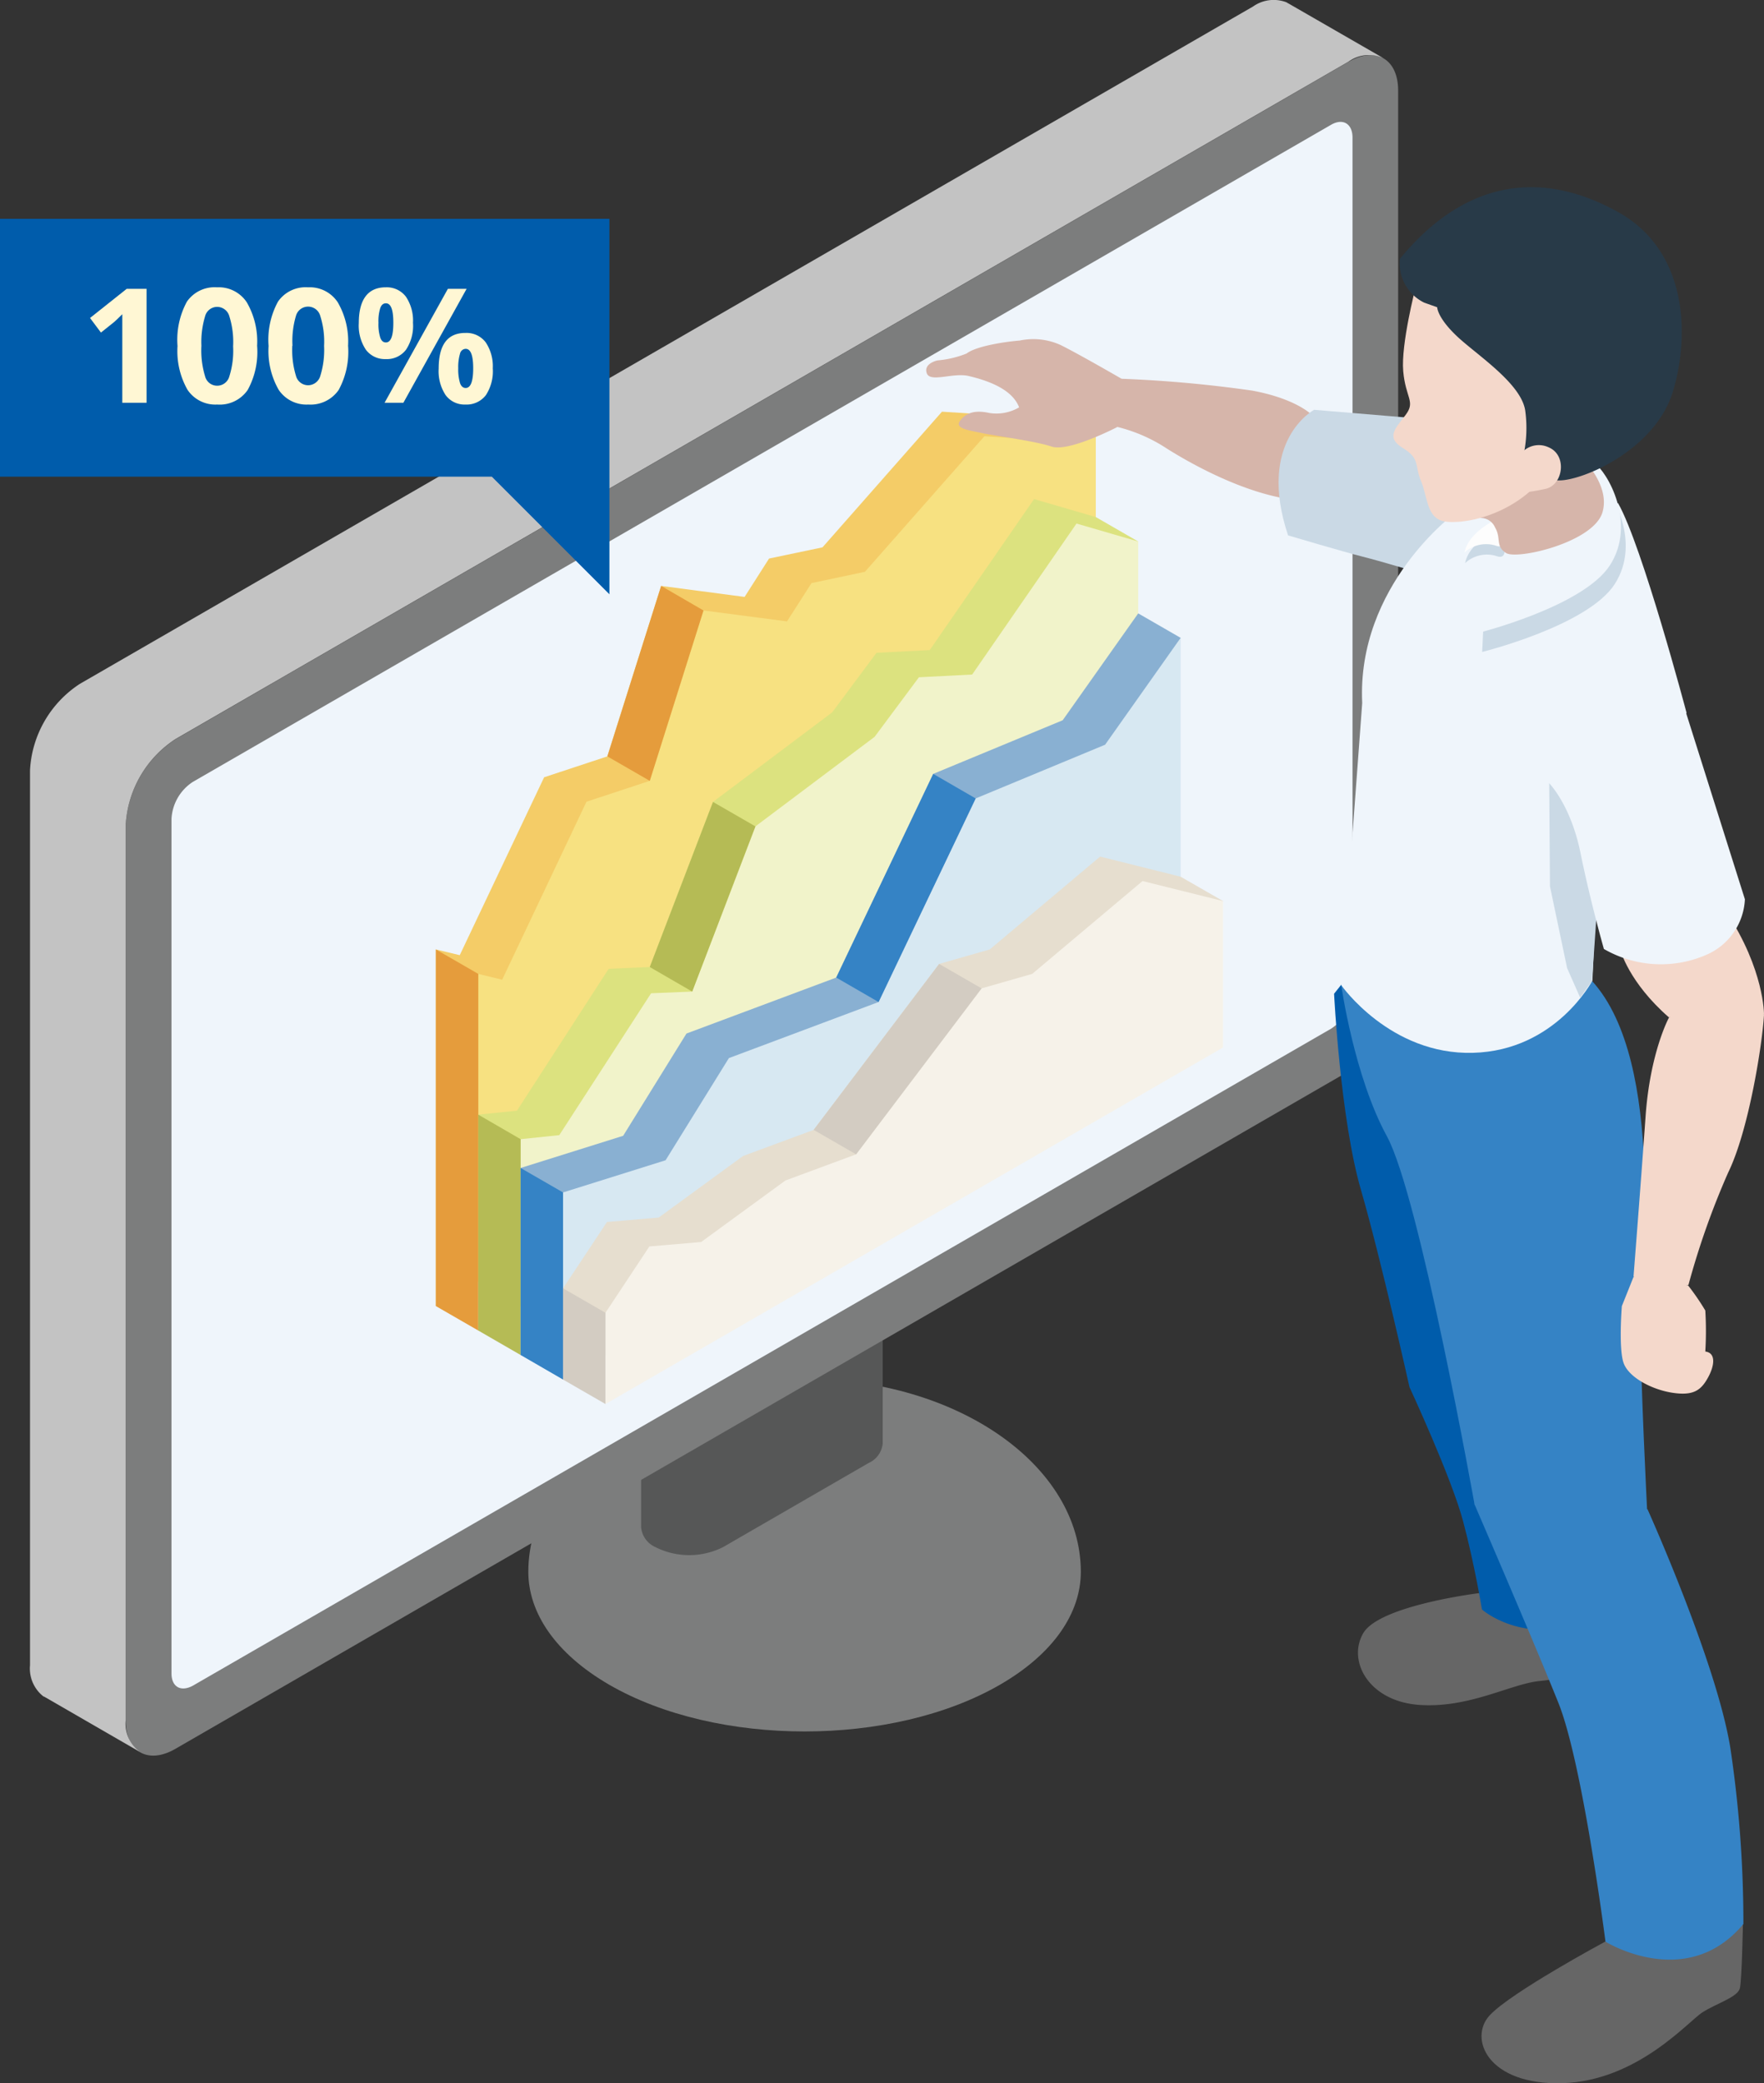 <svg xmlns="http://www.w3.org/2000/svg" viewBox="0 0 187.51 221.44"><rect x="0" y="0" width="187.51" height="221.44" fill="#333333" stroke="none"/><defs><style>.cls-1{fill:#7c7d7d;}.cls-2{fill:#565757;}.cls-3{fill:#eff5fb;}.cls-4{fill:#c3c3c3;}.cls-5{fill:#f4cc67;}.cls-6{fill:#f7e181;}.cls-7{fill:#dce27f;}.cls-8{fill:#f1f3ca;}.cls-9{fill:#89b0d2;}.cls-10{fill:#d7e8f2;}.cls-11{fill:#e6decf;}.cls-12{fill:#f6f2e9;}.cls-13{fill:#e59c3c;}.cls-14{fill:#b5bb55;}.cls-15{fill:#3583c5;}.cls-16{fill:#d3ccc2;}.cls-17{fill:#666;}.cls-18{fill:#005cab;}.cls-19{fill:#f4d8cb;}.cls-20{fill:#d6b5aa;}.cls-21{fill:#cad9e5;}.cls-22{fill:#fdfdfd;}.cls-23{fill:#283a48;}.cls-24{fill:#fff7d4;}</style></defs><title>benefits04</title><g id="Layer_2" data-name="Layer 2"><g id="レイヤー_1" data-name="レイヤー 1"><path class="cls-1" d="M85.52,146.57c-16.22,0-29.36,9.18-29.36,20.51,0,4.33,2.86,8.67,8.6,12,11.46,6.62,30.06,6.62,41.53,0,5.73-3.31,8.6-7.65,8.6-12C114.89,155.75,101.74,146.57,85.52,146.57Z"/><path class="cls-2" d="M92.33,134.38,76.88,143.3a8,8,0,0,1-7.23,0,2.56,2.56,0,0,1-1.5-2.09v21.14a2.56,2.56,0,0,0,1.5,2.09,8,8,0,0,0,7.23,0l15.45-8.93a2.53,2.53,0,0,0,1.5-2.08V132.29A2.56,2.56,0,0,1,92.33,134.38Z"/><path class="cls-1" d="M143.33,6.58l-124.68,72a11.69,11.69,0,0,0-5.29,9.16v95.1c0,3.37,2.37,4.74,5.29,3.05l124.68-72a11.71,11.71,0,0,0,5.29-9.17V9.63C148.62,6.26,146.25,4.89,143.33,6.58Z"/><path class="cls-3" d="M141.48,13.27,20.5,83.11a5,5,0,0,0-2.27,3.94v90.82c0,1.45,1,2,2.27,1.31l121-69.84a5,5,0,0,0,2.27-3.94V14.58C143.75,13.13,142.73,12.54,141.48,13.27Z"/><path class="cls-4" d="M13.36,182.82V87.72a11.69,11.69,0,0,1,5.29-9.16l124.68-72a3.72,3.72,0,0,1,3.72-.38L137,.39l-.15-.08-.09-.06v0a3.79,3.79,0,0,0-3.56.44L8.49,72.69a11.69,11.69,0,0,0-5.3,9.17V177a3.77,3.77,0,0,0,1.45,3.34h0l.05,0,.12.07,10.06,5.81A3.74,3.74,0,0,1,13.36,182.82Z"/><polygon class="cls-5" points="111.97 40.53 108.35 44.29 100.13 43.76 87.43 58.18 81.75 59.37 79.15 63.45 70.28 62.28 64.56 80.4 57.84 82.62 48.87 101.53 46.33 100.92 46.33 138.83 111.97 100.93 111.97 49.02 116.48 43.14 111.97 40.53"/><polygon class="cls-6" points="116.48 43.14 112.86 46.9 104.64 46.37 91.94 60.78 86.26 61.98 83.66 66.05 74.78 64.89 69.07 83 62.34 85.22 53.38 104.14 50.84 103.52 50.84 141.43 116.48 103.53 116.48 43.14"/><polygon class="cls-7" points="116.48 54.96 109.92 53.05 98.83 69.1 93.17 69.39 88.46 75.72 75.79 85.24 69.07 102.79 64.7 102.98 54.95 118.06 50.84 118.48 50.84 141.43 116.48 103.53 120.99 57.56 116.48 54.96"/><polygon class="cls-8" points="120.99 57.56 114.43 55.65 103.34 71.7 97.68 71.99 92.97 78.32 80.3 87.84 73.58 105.4 69.21 105.58 59.45 120.66 55.34 121.09 55.34 144.03 120.99 106.13 120.99 57.56"/><polygon class="cls-9" points="120.99 65.2 125.5 67.8 120.99 106.13 55.34 144.03 55.34 124.15 66.24 120.73 72.97 109.86 88.89 103.91 99.2 82.26 112.96 76.56 120.99 65.2"/><polygon class="cls-10" points="125.5 67.8 125.5 108.73 59.85 146.63 59.85 126.75 70.75 123.33 77.48 112.47 93.39 106.51 103.71 84.87 117.47 79.16 125.5 67.8"/><polygon class="cls-11" points="125.5 108.74 130.01 95.78 125.5 93.19 116.94 91.05 105.21 100.92 99.83 102.46 86.49 120.1 78.98 122.88 70.02 129.42 64.52 129.89 59.85 136.94 59.85 146.64 125.5 108.74"/><polygon class="cls-12" points="130.01 111.34 130.01 95.78 121.45 93.65 109.72 103.52 104.34 105.06 91 122.7 83.49 125.48 74.53 132.02 69.03 132.49 64.36 139.54 64.36 149.24 130.01 111.34"/><polygon class="cls-13" points="50.84 103.52 46.33 100.92 46.33 138.83 50.84 141.43 50.84 103.52"/><polygon class="cls-14" points="55.34 121.09 50.84 118.48 50.84 141.43 55.34 144.03 55.34 121.09"/><polygon class="cls-15" points="59.85 126.75 55.34 124.15 55.34 144.03 59.85 146.64 59.85 126.75"/><polygon class="cls-16" points="64.36 139.54 59.85 136.94 59.85 146.64 64.36 149.24 64.36 139.54"/><polygon class="cls-13" points="74.78 64.89 70.28 62.28 64.56 80.4 69.07 83 74.78 64.89"/><polygon class="cls-16" points="104.34 105.06 99.83 102.46 86.49 120.1 91 122.7 104.34 105.06"/><polygon class="cls-15" points="103.71 84.87 99.2 82.26 88.89 103.91 93.39 106.51 103.71 84.87"/><polygon class="cls-14" points="80.3 87.84 75.79 85.24 69.07 102.79 73.58 105.4 80.3 87.84"/><path class="cls-17" d="M157.23,169.34s-10.6,1.3-12.32,4.26.6,7.23,5.92,7.62,9.76-2.24,12.85-2.54,7.08-1.37,7.18-3.11a19.72,19.72,0,0,0-1-5.13Z"/><path class="cls-18" d="M149.82,147.43s4.48,9.65,5.71,14.29,2,9.36,2,9.36,4.25,3.85,11.48,1.31c0,0,2.58-1.23,1.95-3.37L157.41,145.9l-6.22.47Z"/><path class="cls-18" d="M141.81,105.63s.66,13.25,2.84,20.79,5.17,21,5.17,21,2.86.21,7.71.7l-9-41.53-5.63-2.33Z"/><path class="cls-17" d="M170.62,206.39s-10,5.38-12.27,7.83-.22,7.44,7.73,7.21,13.38-6.56,14.87-7.52,3.79-1.62,4-2.59.32-6.81.32-6.81Z"/><path class="cls-15" d="M156.74,159.91s6.34,14.67,8.92,21.11,5,25.37,5,25.37,8.62,5.36,14.66-1.88a125.6,125.6,0,0,0-1.39-18.73c-1.48-9.12-8.81-25.37-8.81-25.37l-18.34-1Z"/><path class="cls-15" d="M142.58,104.77s1.37,9.65,4.84,16,9.32,39.14,9.32,39.14,6.55,6.05,18.34.5c0,0-.7-13.78-.7-19.43s2.77-28-5.15-36.71Z"/><path class="cls-19" d="M173.64,135.73l-1.24,3.1s-.37,4.58.2,6.09,3,2.8,5.22,3.13,3-.3,3.72-1.59.89-2.65-.27-2.8a35.83,35.83,0,0,0,0-4.36,25.83,25.83,0,0,0-1.84-2.68Z"/><path class="cls-19" d="M177.4,108.18s-2,3.67-2.48,10.51-1.28,17-1.28,17,2.08,1.64,5.84.89a83.65,83.65,0,0,1,4.22-11.94c2.23-4.56,3.66-13.87,3.81-16.8A9.73,9.73,0,0,0,177.4,108.18Z"/><path class="cls-19" d="M172.25,101s.89,3.42,5.15,7.14l10.11-.3s.05-4.75-4-10.9Z"/><path class="cls-20" d="M99.66,38.31s-1.5.3-1.15,1.35,2.8-.09,4.47.31,4.57,1.26,5.35,3.33a4.75,4.75,0,0,1-3.15.6c-1.6-.35-2.52,0-3.13.83s.94,1,2.31,1.3,5.6.83,7.43,1.44,7-2.09,7-2.09l.43-5.12s-4.72-2.73-6.51-3.6a7,7,0,0,0-4.32-.46c-1.33.1-4.57.55-5.65,1.38A10.74,10.74,0,0,1,99.66,38.31Z"/><path class="cls-20" d="M139.51,44.16s-1.6-1.75-6.4-2.64a133.53,133.53,0,0,0-13.91-1.26s-2,2.63-.43,5.12a16.94,16.94,0,0,1,5.28,2.31c3,1.89,8.32,4.72,13.15,5.39Z"/><path class="cls-21" d="M150.47,44.46l-10.78-.9s-6.14,3.25-2.77,13.35c0,0,6,1.78,7.93,2.26s7.43,2.13,7.43,2.13l2.92-8.67Z"/><path class="cls-3" d="M154.71,54.51S144.2,62.2,144.8,74.73l-2.22,30s5.19,7.42,14,7.18,12.69-7.68,12.69-7.68l.84-18.78,9.17-9.67S174.57,58,172,53.49Z"/><path class="cls-21" d="M159.75,59s-1.8,1.27-1.94,4.65-.26,5.65-.26,5.65,11.23-2.78,14.09-7.21-.23-9.92-1.71-10.92Z"/><path class="cls-3" d="M159.24,57s-1.79,1.27-1.94,4.65-.25,5.65-.25,5.65,11.22-2.79,14.08-7.21-.22-9.92-1.71-10.92Z"/><path class="cls-21" d="M159.35,56.2c-.19.12-3.16,1.42-3.61,3.65a3.42,3.42,0,0,1,3.31-.75C160.87,59.77,159.35,56.2,159.35,56.2Z"/><path class="cls-22" d="M159.28,55.08c-.19.12-3.16,1.42-3.61,3.65A3.42,3.42,0,0,1,159,58C160.8,58.65,159.28,55.08,159.28,55.08Z"/><path class="cls-20" d="M157.3,55.06a1.66,1.66,0,0,1,1.62,1c.69,1.17,0,2,1.19,2.73s9.29-1.14,10.23-4.34-2.8-6.39-2.8-6.39Z"/><path class="cls-19" d="M150.47,30.58s-1.56,6-1.31,8.87,1.34,3.22.25,4.66-2.14,2.38-.28,3.52,1.22,1.83,1.91,3.47.6,3.61,2.08,4.21,7.78-.1,11.45-5.21S168,41.78,168,41.78Z"/><path class="cls-23" d="M148.81,27.51a4.65,4.65,0,0,0,2.58,4.66l1.38.49s0,1.09,2.09,3.07,6.93,5.06,7.28,8a13.72,13.72,0,0,1-.3,5.11,4.47,4.47,0,0,0,4.51,2.18c3.12-.45,9.71-3.72,11.45-9.32s1.83-14.87-5.75-19.13S156.14,18.59,148.81,27.51Z"/><path class="cls-19" d="M161.55,48.39a2.44,2.44,0,0,1,3.07-.84c2,.84,1.54,4-.32,4.41s-3.32.57-3.55,0A6.39,6.39,0,0,1,161.55,48.39Z"/><polygon class="cls-21" points="164.68 83.25 164.76 94.22 166.58 102.9 167.97 106.05 169.23 104.27 169.87 94.92 169.44 83.8 164.68 83.25"/><path class="cls-3" d="M179.24,75.82s-12.69,2.68-14.56,7.44c0,0,2.29,2.3,3.33,7.43s2.48,10.18,2.48,10.18a12.1,12.1,0,0,0,11.12.52,6.78,6.78,0,0,0,3.87-5.8Z"/><polygon class="cls-18" points="0 23.26 64.78 23.26 64.78 50.67 64.78 63.17 52.28 50.67 0 50.67 0 23.26"/><path class="cls-24" d="M15.58,42.81H13v-7l0-1.15,0-1.26c-.42.42-.72.7-.88.84l-1.39,1.11L9.57,33.8l3.9-3.1h2.11Z"/><path class="cls-24" d="M27.33,36.75a8.39,8.39,0,0,1-1,4.7A3.61,3.61,0,0,1,23.09,43a3.56,3.56,0,0,1-3.16-1.57,8.33,8.33,0,0,1-1.06-4.65,8.49,8.49,0,0,1,1-4.72,3.58,3.58,0,0,1,3.19-1.52,3.57,3.57,0,0,1,3.17,1.59A8.29,8.29,0,0,1,27.33,36.75Zm-5.92,0A9.37,9.37,0,0,0,21.8,40a1.32,1.32,0,0,0,1.29,1,1.34,1.34,0,0,0,1.29-1,9,9,0,0,0,.4-3.18,9.11,9.11,0,0,0-.4-3.2,1.35,1.35,0,0,0-1.29-1,1.33,1.33,0,0,0-1.29,1A9.41,9.41,0,0,0,21.41,36.75Z"/><path class="cls-24" d="M37,36.75a8.48,8.48,0,0,1-1,4.7A3.62,3.62,0,0,1,32.78,43a3.55,3.55,0,0,1-3.16-1.57,8.32,8.32,0,0,1-1.07-4.65,8.48,8.48,0,0,1,1-4.72,3.57,3.57,0,0,1,3.19-1.52,3.56,3.56,0,0,1,3.16,1.59A8.28,8.28,0,0,1,37,36.75Zm-5.93,0a9.37,9.37,0,0,0,.39,3.2,1.34,1.34,0,0,0,1.3,1,1.36,1.36,0,0,0,1.29-1,9.26,9.26,0,0,0,.4-3.18,9.06,9.06,0,0,0-.41-3.2,1.34,1.34,0,0,0-2.58,0A9.41,9.41,0,0,0,31.09,36.75Z"/><path class="cls-24" d="M43.9,34.31a4.59,4.59,0,0,1-.74,2.86,2.55,2.55,0,0,1-2.16,1,2.51,2.51,0,0,1-2.11-1,4.62,4.62,0,0,1-.75-2.84c0-2.53,1-3.79,2.86-3.79a2.55,2.55,0,0,1,2.15,1A4.56,4.56,0,0,1,43.9,34.31Zm-3.67,0a4.71,4.71,0,0,0,.19,1.57c.12.35.32.52.6.52.53,0,.79-.69.79-2.09s-.26-2.07-.79-2.07q-.42,0-.6.51A4.68,4.68,0,0,0,40.23,34.32ZM49.6,30.7,42.88,42.81h-2L47.61,30.7Zm2.78,8.45A4.64,4.64,0,0,1,51.65,42a2.57,2.57,0,0,1-2.17,1,2.49,2.49,0,0,1-2.11-1,4.62,4.62,0,0,1-.74-2.82q0-3.8,2.85-3.79a2.55,2.55,0,0,1,2.15,1A4.56,4.56,0,0,1,52.38,39.15Zm-3.67,0a5,5,0,0,0,.19,1.57c.12.35.33.52.6.52.53,0,.8-.7.8-2.09s-.27-2.07-.8-2.07a.64.64,0,0,0-.6.51A5,5,0,0,0,48.71,39.16Z"/></g></g></svg>